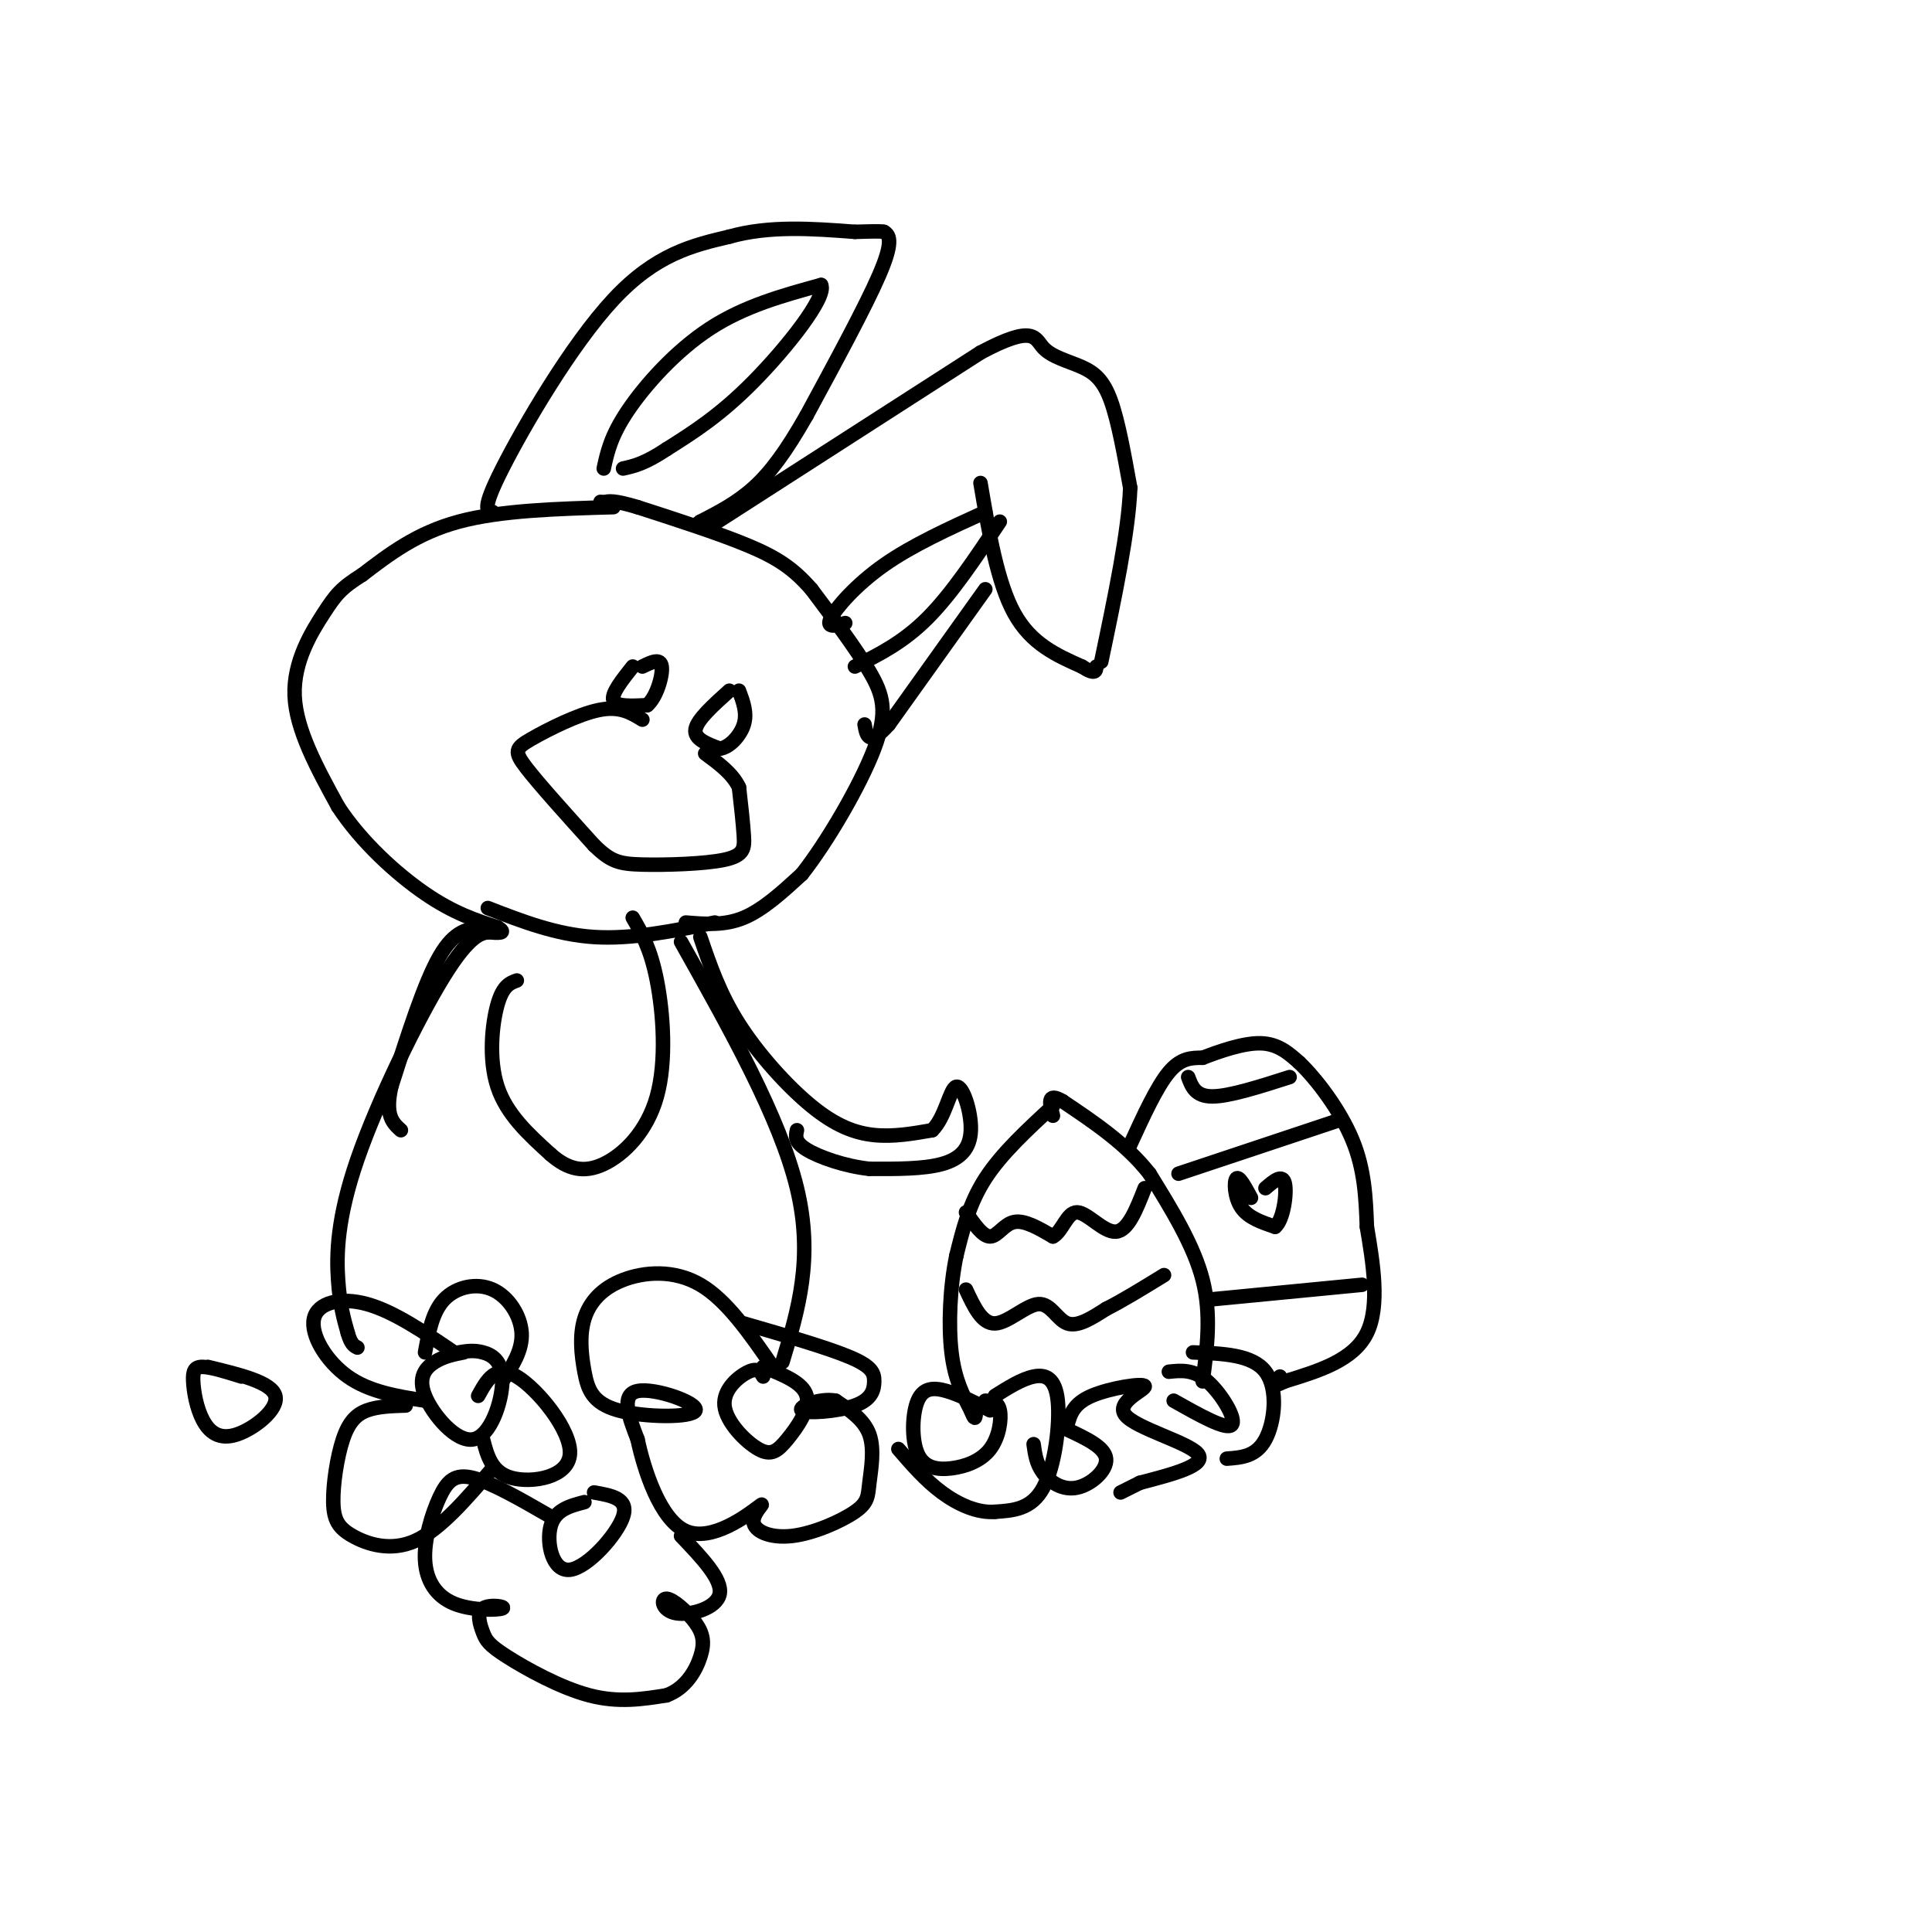 <svg viewBox='0 0 400 400' version='1.1' xmlns='http://www.w3.org/2000/svg' xmlns:xlink='http://www.w3.org/1999/xlink'><g fill='none' stroke='#000000' stroke-width='3' stroke-linecap='round' stroke-linejoin='round'><path d='M127,105c-11.667,0.333 -23.333,0.667 -32,3c-8.667,2.333 -14.333,6.667 -20,11'/><path d='M75,119c-4.440,2.774 -5.542,4.208 -8,8c-2.458,3.792 -6.274,9.940 -6,17c0.274,7.060 4.637,15.030 9,23'/><path d='M70,167c4.733,7.267 12.067,13.933 18,18c5.933,4.067 10.467,5.533 15,7'/><path d='M103,192c2.167,1.333 0.083,1.167 -2,1'/><path d='M101,193c-1.327,0.254 -3.644,0.388 -9,9c-5.356,8.612 -13.750,25.703 -18,38c-4.250,12.297 -4.357,19.799 -4,25c0.357,5.201 1.179,8.100 2,11'/><path d='M72,276c0.667,2.333 1.333,2.667 2,3'/><path d='M141,195c10.250,18.250 20.500,36.500 24,51c3.500,14.500 0.250,25.250 -3,36'/><path d='M142,191c4.000,0.333 8.000,0.667 12,-1c4.000,-1.667 8.000,-5.333 12,-9'/><path d='M166,181c5.167,-6.524 12.083,-18.333 15,-26c2.917,-7.667 1.833,-11.190 -1,-16c-2.833,-4.810 -7.417,-10.905 -12,-17'/><path d='M168,122c-3.733,-4.289 -7.067,-6.511 -13,-9c-5.933,-2.489 -14.467,-5.244 -23,-8'/><path d='M132,105c-5.000,-1.500 -6.000,-1.250 -7,-1'/><path d='M125,104c-1.167,-0.167 -0.583,-0.083 0,0'/><path d='M102,106c-1.178,-0.200 -2.356,-0.400 2,-9c4.356,-8.600 14.244,-25.600 23,-35c8.756,-9.400 16.378,-11.200 24,-13'/><path d='M151,49c8.333,-2.333 17.167,-1.667 26,-1'/><path d='M177,48c5.333,-0.167 5.667,-0.083 6,0'/><path d='M183,48c1.378,0.711 1.822,2.489 -1,9c-2.822,6.511 -8.911,17.756 -15,29'/><path d='M167,86c-4.289,7.533 -7.511,11.867 -11,15c-3.489,3.133 -7.244,5.067 -11,7'/><path d='M145,108c-1.667,1.167 -0.333,0.583 1,0'/><path d='M147,109c0.000,0.000 56.000,-36.000 56,-36'/><path d='M203,73c11.206,-5.984 11.220,-2.944 13,-1c1.780,1.944 5.325,2.793 8,4c2.675,1.207 4.478,2.774 6,7c1.522,4.226 2.761,11.113 4,18'/><path d='M234,101c-0.333,9.000 -3.167,22.500 -6,36'/><path d='M203,100c1.750,10.333 3.500,20.667 7,27c3.500,6.333 8.750,8.667 14,11'/><path d='M224,138c2.833,1.833 2.917,0.917 3,0'/><path d='M204,122c0.000,0.000 -20.000,28.000 -20,28'/><path d='M184,150c-4.167,4.667 -4.583,2.333 -5,0'/><path d='M175,129c-2.022,0.556 -4.044,1.111 -3,-1c1.044,-2.111 5.156,-6.889 11,-11c5.844,-4.111 13.422,-7.556 21,-11'/><path d='M177,138c5.000,-2.500 10.000,-5.000 15,-10c5.000,-5.000 10.000,-12.500 15,-20'/><path d='M125,97c0.733,-3.378 1.467,-6.756 5,-12c3.533,-5.244 9.867,-12.356 17,-17c7.133,-4.644 15.067,-6.822 23,-9'/><path d='M170,59c1.267,2.422 -7.067,12.978 -14,20c-6.933,7.022 -12.467,10.511 -18,14'/><path d='M138,93c-4.500,3.000 -6.750,3.500 -9,4'/><path d='M131,138c-2.250,2.833 -4.500,5.667 -4,7c0.500,1.333 3.750,1.167 7,1'/><path d='M134,146c1.933,-1.622 3.267,-6.178 3,-8c-0.267,-1.822 -2.133,-0.911 -4,0'/><path d='M151,143c-3.333,3.000 -6.667,6.000 -7,8c-0.333,2.000 2.333,3.000 5,4'/><path d='M149,155c1.933,-0.178 4.267,-2.622 5,-5c0.733,-2.378 -0.133,-4.689 -1,-7'/><path d='M133,149c-2.333,-1.440 -4.667,-2.881 -9,-2c-4.333,0.881 -10.667,4.083 -14,6c-3.333,1.917 -3.667,2.548 -1,6c2.667,3.452 8.333,9.726 14,16'/><path d='M123,175c3.467,3.394 5.136,3.879 10,4c4.864,0.121 12.925,-0.121 17,-1c4.075,-0.879 4.164,-2.394 4,-5c-0.164,-2.606 -0.582,-6.303 -1,-10'/><path d='M153,163c-1.333,-2.833 -4.167,-4.917 -7,-7'/><path d='M101,188c7.083,2.750 14.167,5.500 22,6c7.833,0.500 16.417,-1.250 25,-3'/><path d='M96,280c-2.061,0.410 -4.122,0.821 -6,2c-1.878,1.179 -3.572,3.128 -2,7c1.572,3.872 6.411,9.667 10,9c3.589,-0.667 5.928,-7.795 6,-12c0.072,-4.205 -2.122,-5.487 -4,-6c-1.878,-0.513 -3.439,-0.256 -5,0'/><path d='M94,280c-6.250,-4.238 -12.500,-8.476 -18,-10c-5.500,-1.524 -10.250,-0.333 -11,3c-0.750,3.333 2.500,8.810 7,12c4.500,3.190 10.250,4.095 16,5'/><path d='M84,291c-2.887,0.089 -5.774,0.179 -8,1c-2.226,0.821 -3.790,2.375 -5,6c-1.210,3.625 -2.067,9.322 -2,13c0.067,3.678 1.056,5.336 4,7c2.944,1.664 7.841,3.332 13,1c5.159,-2.332 10.579,-8.666 16,-15'/><path d='M100,298c0.899,3.446 1.798,6.893 6,8c4.202,1.107 11.708,-0.125 12,-5c0.292,-4.875 -6.631,-13.393 -11,-16c-4.369,-2.607 -6.185,0.696 -8,4'/><path d='M104,286c2.095,-3.214 4.190,-6.429 4,-10c-0.190,-3.571 -2.667,-7.500 -6,-9c-3.333,-1.500 -7.524,-0.571 -10,2c-2.476,2.571 -3.238,6.786 -4,11'/><path d='M158,285c-0.526,-0.943 -1.051,-1.885 -3,-1c-1.949,0.885 -5.321,3.599 -5,7c0.321,3.401 4.333,7.489 7,9c2.667,1.511 3.987,0.445 6,-2c2.013,-2.445 4.718,-6.270 4,-9c-0.718,-2.730 -4.859,-4.365 -9,-6'/><path d='M160,283c-4.766,-6.902 -9.533,-13.804 -15,-17c-5.467,-3.196 -11.635,-2.686 -16,-1c-4.365,1.686 -6.928,4.549 -8,8c-1.072,3.451 -0.655,7.491 0,11c0.655,3.509 1.547,6.487 7,8c5.453,1.513 15.468,1.561 16,0c0.532,-1.561 -8.419,-4.732 -12,-4c-3.581,0.732 -1.790,5.366 0,10'/><path d='M132,298c1.318,6.185 4.613,16.647 10,19c5.387,2.353 12.868,-3.404 15,-5c2.132,-1.596 -1.084,0.970 -1,3c0.084,2.030 3.467,3.525 8,3c4.533,-0.525 10.215,-3.068 13,-5c2.785,-1.932 2.673,-3.251 3,-6c0.327,-2.749 1.093,-6.928 0,-10c-1.093,-3.072 -4.047,-5.036 -7,-7'/><path d='M173,290c-3.268,-0.635 -7.939,1.277 -7,2c0.939,0.723 7.489,0.256 11,-1c3.511,-1.256 3.984,-3.300 4,-5c0.016,-1.700 -0.424,-3.057 -5,-5c-4.576,-1.943 -13.288,-4.471 -22,-7'/><path d='M107,203c-1.444,0.533 -2.889,1.067 -4,5c-1.111,3.933 -1.889,11.267 0,17c1.889,5.733 6.444,9.867 11,14'/><path d='M114,239c3.542,3.126 6.898,3.941 11,2c4.102,-1.941 8.951,-6.638 11,-14c2.049,-7.362 1.300,-17.389 0,-24c-1.300,-6.611 -3.150,-9.805 -5,-13'/><path d='M100,192c-2.917,0.250 -5.833,0.500 -9,6c-3.167,5.500 -6.583,16.250 -10,27'/><path d='M81,225c-1.333,6.000 0.333,7.500 2,9'/><path d='M145,194c2.000,5.869 4.000,11.738 8,18c4.000,6.262 10.000,12.917 15,17c5.000,4.083 9.000,5.595 13,6c4.000,0.405 8.000,-0.298 12,-1'/><path d='M193,234c2.759,-2.630 3.657,-8.705 5,-9c1.343,-0.295 3.131,5.190 3,9c-0.131,3.810 -2.180,5.946 -6,7c-3.820,1.054 -9.410,1.027 -15,1'/><path d='M180,242c-5.133,-0.556 -10.467,-2.444 -13,-4c-2.533,-1.556 -2.267,-2.778 -2,-4'/><path d='M218,229c-5.333,4.917 -10.667,9.833 -14,15c-3.333,5.167 -4.667,10.583 -6,16'/><path d='M198,260c-1.333,6.400 -1.667,14.400 -1,20c0.667,5.600 2.333,8.800 4,12'/><path d='M201,292c0.833,2.167 0.917,1.583 1,1'/><path d='M249,286c0.917,-6.917 1.833,-13.833 0,-21c-1.833,-7.167 -6.417,-14.583 -11,-22'/><path d='M238,243c-4.833,-6.167 -11.417,-10.583 -18,-15'/><path d='M220,228c-3.333,-2.000 -2.667,0.500 -2,3'/><path d='M200,251c1.733,2.511 3.467,5.022 5,5c1.533,-0.022 2.867,-2.578 5,-3c2.133,-0.422 5.067,1.289 8,3'/><path d='M218,256c1.964,-1.012 2.875,-5.042 5,-5c2.125,0.042 5.464,4.155 8,4c2.536,-0.155 4.268,-4.577 6,-9'/><path d='M200,267c1.649,3.548 3.298,7.095 6,7c2.702,-0.095 6.458,-3.833 9,-4c2.542,-0.167 3.869,3.238 6,4c2.131,0.762 5.065,-1.119 8,-3'/><path d='M229,271c3.333,-1.667 7.667,-4.333 12,-7'/><path d='M205,292c-3.165,-1.612 -6.331,-3.224 -9,-4c-2.669,-0.776 -4.843,-0.716 -6,2c-1.157,2.716 -1.299,8.087 0,11c1.299,2.913 4.039,3.368 7,3c2.961,-0.368 6.143,-1.561 8,-4c1.857,-2.439 2.388,-6.126 2,-8c-0.388,-1.874 -1.694,-1.937 -3,-2'/><path d='M206,289c2.786,-1.750 5.571,-3.500 8,-4c2.429,-0.500 4.500,0.250 5,5c0.500,4.750 -0.571,13.500 -3,18c-2.429,4.500 -6.214,4.750 -10,5'/><path d='M206,313c-3.600,0.289 -7.600,-1.489 -11,-4c-3.400,-2.511 -6.200,-5.756 -9,-9'/><path d='M214,299c0.280,2.054 0.560,4.107 2,6c1.440,1.893 4.042,3.625 7,3c2.958,-0.625 6.274,-3.607 6,-6c-0.274,-2.393 -4.137,-4.196 -8,-6'/><path d='M221,295c0.608,-2.182 1.215,-4.364 5,-6c3.785,-1.636 10.746,-2.727 11,-2c0.254,0.727 -6.201,3.273 -4,6c2.201,2.727 13.057,5.636 15,8c1.943,2.364 -5.029,4.182 -12,6'/><path d='M236,307c-2.667,1.333 -3.333,1.667 -4,2'/><path d='M243,290c5.444,3.067 10.889,6.133 12,5c1.111,-1.133 -2.111,-6.467 -5,-9c-2.889,-2.533 -5.444,-2.267 -8,-2'/><path d='M254,302c3.044,-0.222 6.089,-0.444 8,-4c1.911,-3.556 2.689,-10.444 0,-14c-2.689,-3.556 -8.844,-3.778 -15,-4'/><path d='M234,237c2.750,-6.000 5.500,-12.000 8,-15c2.500,-3.000 4.750,-3.000 7,-3'/><path d='M249,219c3.400,-1.311 8.400,-3.089 12,-3c3.600,0.089 5.800,2.044 8,4'/><path d='M269,220c3.556,3.378 8.444,9.822 11,16c2.556,6.178 2.778,12.089 3,18'/><path d='M283,254c1.222,7.244 2.778,16.356 0,22c-2.778,5.644 -9.889,7.822 -17,10'/><path d='M266,286c-3.000,1.500 -2.000,0.250 -1,-1'/><path d='M259,248c-1.222,-2.267 -2.444,-4.533 -3,-4c-0.556,0.533 -0.444,3.867 1,6c1.444,2.133 4.222,3.067 7,4'/><path d='M264,254c1.711,-1.422 2.489,-6.978 2,-9c-0.489,-2.022 -2.244,-0.511 -4,1'/><path d='M251,269c0.000,0.000 31.000,-3.000 31,-3'/><path d='M244,243c0.000,0.000 33.000,-11.000 33,-11'/><path d='M246,223c0.750,2.000 1.500,4.000 5,4c3.500,0.000 9.750,-2.000 16,-4'/><path d='M121,311c-3.048,0.798 -6.095,1.595 -7,5c-0.905,3.405 0.333,9.417 4,9c3.667,-0.417 9.762,-7.262 11,-11c1.238,-3.738 -2.381,-4.369 -6,-5'/><path d='M114,314c-6.085,-3.510 -12.171,-7.020 -16,-8c-3.829,-0.980 -5.402,0.570 -7,4c-1.598,3.430 -3.221,8.739 -3,13c0.221,4.261 2.285,7.475 6,9c3.715,1.525 9.081,1.363 10,1c0.919,-0.363 -2.610,-0.926 -4,0c-1.390,0.926 -0.641,3.341 0,5c0.641,1.659 1.172,2.562 5,5c3.828,2.438 10.951,6.411 17,8c6.049,1.589 11.025,0.795 16,0'/><path d='M138,351c4.027,-1.483 6.095,-5.192 7,-8c0.905,-2.808 0.646,-4.717 -1,-7c-1.646,-2.283 -4.678,-4.942 -6,-5c-1.322,-0.058 -0.933,2.484 2,3c2.933,0.516 8.409,-0.996 9,-4c0.591,-3.004 -3.705,-7.502 -8,-12'/><path d='M50,285c-3.128,-0.981 -6.256,-1.962 -8,-2c-1.744,-0.038 -2.106,0.868 -2,3c0.106,2.132 0.678,5.489 2,8c1.322,2.511 3.394,4.176 7,3c3.606,-1.176 8.744,-5.193 8,-8c-0.744,-2.807 -7.372,-4.403 -14,-6'/></g>
</svg>